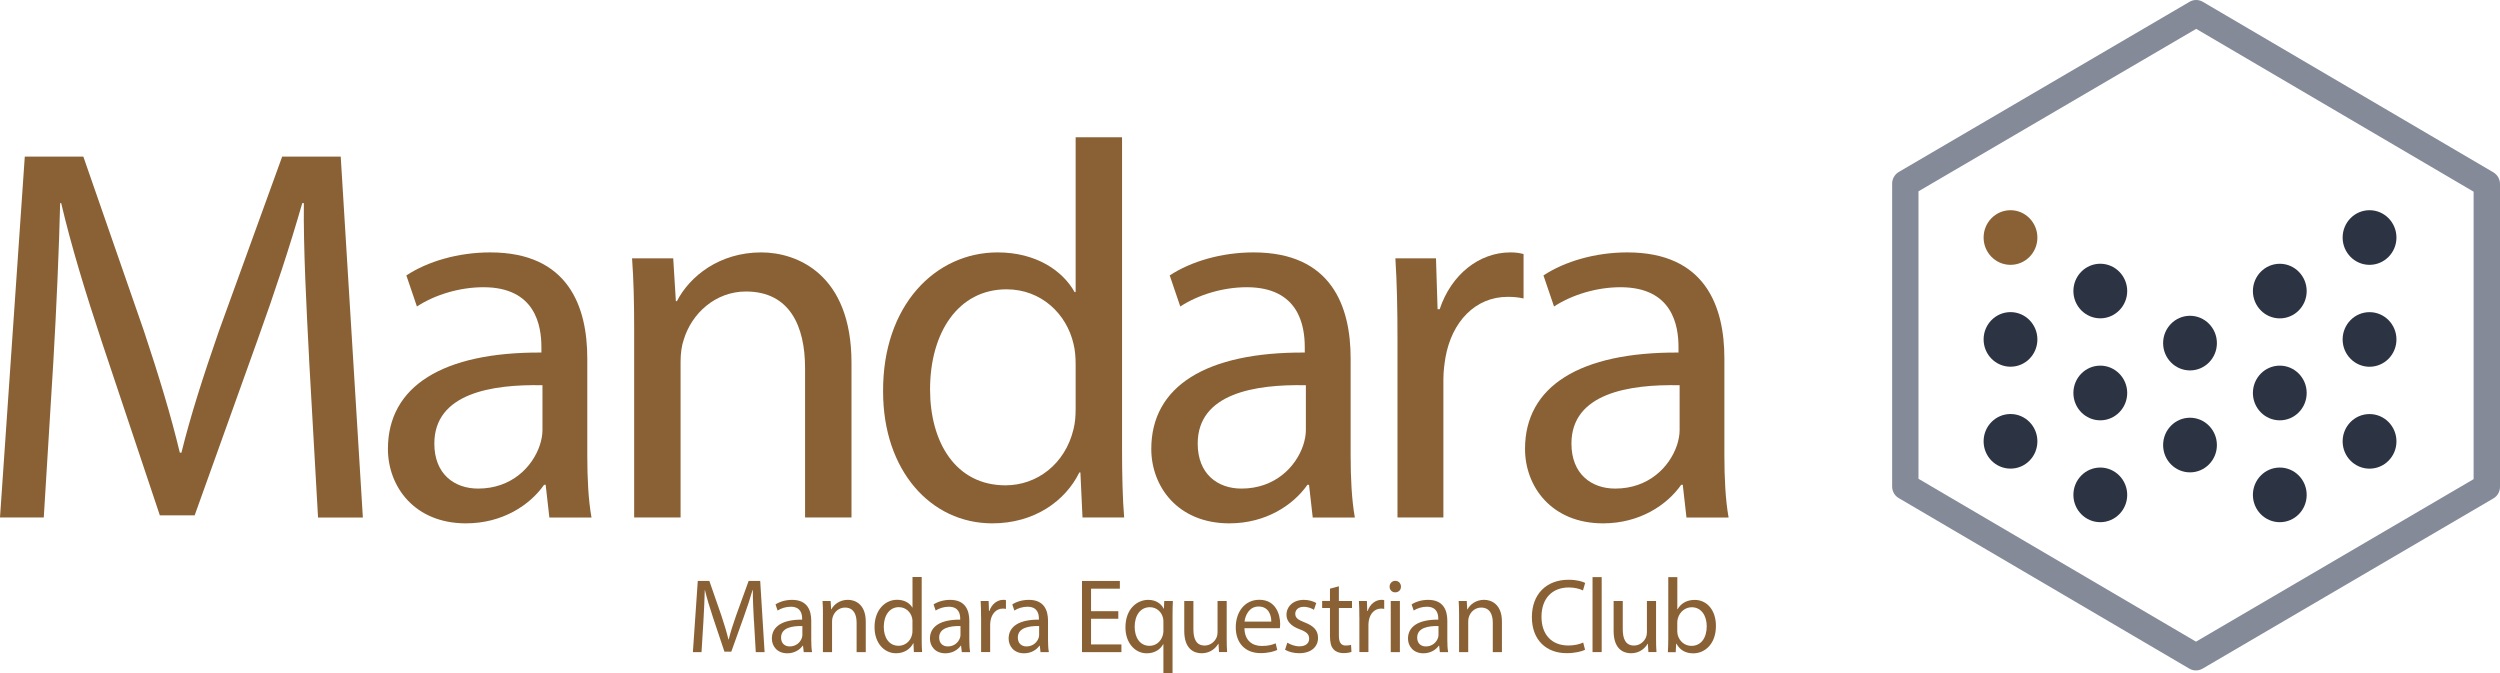 <svg width="208" height="56" viewBox="0 0 208 56" fill="none" xmlns="http://www.w3.org/2000/svg">
<path d="M25.719 29.865C25.498 25.678 25.236 20.641 25.281 16.902H25.148C24.14 20.421 22.911 24.164 21.419 28.308L16.195 42.878H13.299L8.516 28.575C7.112 24.341 5.928 20.467 5.091 16.902H5.004C4.916 20.645 4.696 25.678 4.433 30.178L3.642 43.052H0L2.062 13.027H6.933L11.979 27.551C13.208 31.248 14.216 34.547 14.962 37.664H15.095C15.841 34.635 16.895 31.337 18.211 27.551L23.478 13.027H28.348L30.19 43.056H26.461L25.715 29.869L25.719 29.865Z" fill="#8A6134"/>
<path d="M45.707 43.056L45.399 40.337H45.266C44.083 42.029 41.799 43.543 38.77 43.543C34.471 43.543 32.275 40.468 32.275 37.351C32.275 32.136 36.841 29.286 45.045 29.332V28.888C45.045 27.107 44.562 23.897 40.217 23.897C38.242 23.897 36.179 24.523 34.688 25.5L33.809 22.916C35.563 21.757 38.108 21 40.787 21C47.283 21 48.862 25.5 48.862 29.823V37.888C48.862 39.757 48.949 41.584 49.212 43.056H45.7H45.707ZM45.136 32.051C40.924 31.962 36.137 32.719 36.137 36.907C36.137 39.444 37.804 40.65 39.779 40.65C42.545 40.65 44.299 38.869 44.912 37.042C45.045 36.64 45.133 36.196 45.133 35.794V32.051H45.136Z" fill="#8A6134"/>
<path d="M52.762 27.327C52.762 25.098 52.716 23.271 52.587 21.491H56.012L56.232 25.056H56.32C57.374 23.005 59.832 21 63.34 21C66.282 21 70.844 22.781 70.844 30.178V43.052H66.982V30.622C66.982 27.146 65.711 24.253 62.066 24.253C59.52 24.253 57.545 26.079 56.887 28.262C56.712 28.753 56.624 29.421 56.624 30.089V43.052H52.762V27.323V27.327Z" fill="#8A6134"/>
<path d="M93.355 11.421V37.482C93.355 39.398 93.401 41.581 93.53 43.052H90.064L89.889 39.309H89.801C88.618 41.716 86.026 43.543 82.56 43.543C77.423 43.543 73.473 39.132 73.473 32.584C73.428 25.411 77.819 21 82.998 21C86.247 21 88.439 22.561 89.405 24.299H89.493V11.421H93.355ZM89.493 30.267C89.493 29.776 89.447 29.108 89.318 28.617C88.747 26.122 86.639 24.071 83.743 24.071C79.748 24.071 77.381 27.636 77.381 32.403C77.381 36.768 79.489 40.379 83.656 40.379C86.247 40.379 88.614 38.641 89.318 35.702C89.451 35.169 89.493 34.632 89.493 34.01V30.267Z" fill="#8A6134"/>
<path d="M109.219 43.056L108.911 40.337H108.777C107.594 42.029 105.311 43.543 102.282 43.543C97.982 43.543 95.787 40.468 95.787 37.351C95.787 32.136 100.353 29.286 108.557 29.332V28.888C108.557 27.107 108.073 23.897 103.728 23.897C101.753 23.897 99.691 24.523 98.199 25.5L97.32 22.916C99.074 21.757 101.62 21 104.299 21C110.794 21 112.373 25.5 112.373 29.823V37.888C112.373 39.757 112.461 41.584 112.723 43.056H109.211H109.219ZM108.648 32.051C104.436 31.962 99.649 32.719 99.649 36.907C99.649 39.444 101.315 40.65 103.29 40.65C106.057 40.65 107.811 38.869 108.427 37.042C108.56 36.64 108.648 36.196 108.648 35.794V32.051Z" fill="#8A6134"/>
<path d="M116.27 28.22C116.27 25.678 116.224 23.495 116.095 21.491H119.474L119.607 25.724H119.782C120.748 22.827 123.073 21 125.665 21C126.102 21 126.41 21.046 126.76 21.135V24.832C126.365 24.743 125.969 24.697 125.444 24.697C122.723 24.697 120.79 26.79 120.265 29.73C120.178 30.263 120.09 30.889 120.09 31.557V43.052H116.27V28.216V28.22Z" fill="#8A6134"/>
<path d="M140.314 43.056L140.006 40.337H139.873C138.689 42.029 136.406 43.543 133.378 43.543C129.078 43.543 126.882 40.468 126.882 37.351C126.882 32.136 131.448 29.286 139.652 29.332V28.888C139.652 27.107 139.169 23.897 134.823 23.897C132.849 23.897 130.786 24.523 129.295 25.5L128.416 22.916C130.17 21.757 132.715 21 135.394 21C141.89 21 143.469 25.5 143.469 29.823V37.888C143.469 39.757 143.556 41.584 143.819 43.056H140.307H140.314ZM139.744 32.051C135.531 31.962 130.744 32.719 130.744 36.907C130.744 39.444 132.411 40.65 134.386 40.65C137.152 40.65 138.906 38.869 139.523 37.042C139.656 36.64 139.744 36.196 139.744 35.794V32.051Z" fill="#8A6134"/>
<path d="M62.724 51.654C62.682 50.828 62.629 49.835 62.636 49.097H62.61C62.412 49.793 62.168 50.53 61.875 51.345L60.844 54.219H60.273L59.33 51.4C59.052 50.565 58.82 49.8 58.652 49.097H58.637C58.618 49.835 58.576 50.828 58.523 51.716L58.367 54.258H57.648L58.055 48.336H59.018L60.015 51.203C60.258 51.933 60.456 52.581 60.604 53.196H60.631C60.779 52.597 60.985 51.948 61.247 51.203L62.286 48.336H63.249L63.614 54.258H62.88L62.731 51.658L62.724 51.654Z" fill="#8A6134"/>
<path d="M66.871 54.258L66.811 53.721H66.784C66.552 54.053 66.099 54.355 65.502 54.355C64.653 54.355 64.219 53.748 64.219 53.134C64.219 52.106 65.121 51.542 66.738 51.554V51.465C66.738 51.114 66.643 50.48 65.787 50.48C65.399 50.48 64.992 50.604 64.695 50.797L64.524 50.287C64.87 50.059 65.372 49.908 65.901 49.908C67.183 49.908 67.496 50.797 67.496 51.647V53.238C67.496 53.609 67.514 53.968 67.564 54.258H66.871ZM66.757 52.087C65.928 52.068 64.984 52.218 64.984 53.045C64.984 53.547 65.315 53.783 65.703 53.783C66.247 53.783 66.594 53.431 66.715 53.072C66.742 52.991 66.757 52.906 66.757 52.825V52.087Z" fill="#8A6134"/>
<path d="M68.47 51.152C68.47 50.712 68.462 50.353 68.435 50.001H69.109L69.151 50.704H69.166C69.375 50.299 69.858 49.905 70.551 49.905C71.129 49.905 72.031 50.256 72.031 51.716V54.258H71.27V51.805C71.27 51.121 71.019 50.55 70.3 50.55C69.798 50.55 69.409 50.909 69.28 51.342C69.246 51.438 69.227 51.569 69.227 51.701V54.258H68.466V51.156L68.47 51.152Z" fill="#8A6134"/>
<path d="M76.685 48.016V53.157C76.685 53.536 76.692 53.964 76.719 54.254H76.034L76 53.516H75.981C75.749 53.991 75.235 54.351 74.554 54.351C73.542 54.351 72.762 53.481 72.762 52.188C72.754 50.774 73.618 49.901 74.641 49.901C75.281 49.901 75.715 50.21 75.905 50.55H75.92V48.008H76.681L76.685 48.016ZM75.92 51.736C75.92 51.639 75.912 51.508 75.886 51.411C75.772 50.921 75.357 50.515 74.786 50.515C73.998 50.515 73.53 51.218 73.53 52.157C73.53 53.018 73.945 53.729 74.767 53.729C75.277 53.729 75.745 53.385 75.882 52.806C75.909 52.701 75.916 52.593 75.916 52.473V51.736H75.92Z" fill="#8A6134"/>
<path d="M80.022 54.258L79.961 53.721H79.934C79.702 54.053 79.249 54.355 78.652 54.355C77.804 54.355 77.37 53.748 77.37 53.134C77.37 52.106 78.272 51.542 79.889 51.554V51.465C79.889 51.114 79.794 50.48 78.938 50.48C78.549 50.48 78.142 50.604 77.845 50.797L77.674 50.287C78.02 50.059 78.523 49.908 79.052 49.908C80.334 49.908 80.646 50.797 80.646 51.647V53.238C80.646 53.609 80.665 53.968 80.715 54.258H80.022ZM79.912 52.087C79.082 52.068 78.138 52.218 78.138 53.045C78.138 53.547 78.469 53.783 78.858 53.783C79.402 53.783 79.748 53.431 79.87 53.072C79.896 52.991 79.912 52.906 79.912 52.825V52.087Z" fill="#8A6134"/>
<path d="M81.624 51.33C81.624 50.828 81.616 50.399 81.59 50.001H82.256L82.282 50.836H82.316C82.507 50.264 82.967 49.905 83.477 49.905C83.564 49.905 83.625 49.912 83.694 49.932V50.662C83.618 50.642 83.538 50.635 83.435 50.635C82.899 50.635 82.518 51.048 82.415 51.627C82.4 51.732 82.381 51.855 82.381 51.987V54.254H81.628V51.326L81.624 51.33Z" fill="#8A6134"/>
<path d="M86.571 54.258L86.51 53.721H86.483C86.251 54.053 85.798 54.355 85.201 54.355C84.352 54.355 83.918 53.748 83.918 53.134C83.918 52.106 84.82 51.542 86.437 51.554V51.465C86.437 51.114 86.342 50.48 85.486 50.48C85.098 50.48 84.691 50.604 84.394 50.797L84.223 50.287C84.569 50.059 85.071 49.908 85.6 49.908C86.883 49.908 87.195 50.797 87.195 51.647V53.238C87.195 53.609 87.214 53.968 87.263 54.258H86.571ZM86.456 52.087C85.627 52.068 84.683 52.218 84.683 53.045C84.683 53.547 85.014 53.783 85.402 53.783C85.947 53.783 86.293 53.431 86.415 53.072C86.441 52.991 86.456 52.906 86.456 52.825V52.087Z" fill="#8A6134"/>
<path d="M93.043 51.481H90.775V53.617H93.302V54.258H90.022V48.336H93.172V48.978H90.775V50.851H93.043V51.484V51.481Z" fill="#8A6134"/>
<path d="M96.795 53.597H96.776C96.551 54.018 96.083 54.355 95.41 54.355C94.432 54.355 93.637 53.493 93.637 52.203C93.637 50.611 94.649 49.908 95.532 49.908C96.182 49.908 96.612 50.233 96.822 50.646H96.837L96.864 50.005H97.583C97.564 50.364 97.556 50.735 97.556 51.175V56H96.795V53.597ZM96.795 51.724C96.795 51.62 96.787 51.496 96.761 51.4C96.647 50.924 96.239 50.519 95.669 50.519C94.881 50.519 94.405 51.195 94.405 52.153C94.405 52.995 94.805 53.733 95.642 53.733C96.137 53.733 96.559 53.424 96.734 52.891C96.768 52.786 96.795 52.636 96.795 52.52V51.72V51.724Z" fill="#8A6134"/>
<path d="M102.061 53.095C102.061 53.536 102.069 53.922 102.096 54.254H101.422L101.38 53.559H101.361C101.163 53.903 100.722 54.351 99.976 54.351C99.318 54.351 98.53 53.98 98.53 52.489V50.001H99.291V52.358C99.291 53.165 99.535 53.709 100.227 53.709C100.737 53.709 101.095 53.35 101.232 53.006C101.274 52.891 101.3 52.752 101.3 52.612V50.001H102.061V53.095Z" fill="#8A6134"/>
<path d="M103.538 52.269C103.557 53.315 104.215 53.744 104.976 53.744C105.52 53.744 105.851 53.648 106.137 53.524L106.266 54.076C105.996 54.2 105.539 54.339 104.873 54.339C103.583 54.339 102.815 53.478 102.815 52.195C102.815 50.913 103.56 49.901 104.778 49.901C106.144 49.901 106.509 51.121 106.509 51.906C106.509 52.064 106.494 52.188 106.483 52.265H103.538V52.269ZM105.771 51.716C105.779 51.226 105.573 50.461 104.713 50.461C103.941 50.461 103.606 51.183 103.545 51.716H105.771Z" fill="#8A6134"/>
<path d="M107.103 53.466C107.328 53.617 107.727 53.775 108.108 53.775C108.663 53.775 108.922 53.493 108.922 53.142C108.922 52.771 108.705 52.57 108.142 52.361C107.388 52.087 107.035 51.666 107.035 51.156C107.035 50.472 107.579 49.908 108.481 49.908C108.907 49.908 109.276 50.032 109.512 50.171L109.321 50.735C109.158 50.631 108.853 50.488 108.465 50.488C108.016 50.488 107.765 50.751 107.765 51.067C107.765 51.419 108.016 51.577 108.56 51.79C109.287 52.072 109.66 52.439 109.66 53.072C109.66 53.818 109.089 54.347 108.092 54.347C107.632 54.347 107.21 54.231 106.917 54.057L107.107 53.47L107.103 53.466Z" fill="#8A6134"/>
<path d="M111.395 48.781V50.001H112.487V50.588H111.395V52.883C111.395 53.408 111.544 53.709 111.966 53.709C112.164 53.709 112.312 53.682 112.407 53.655L112.442 54.235C112.293 54.297 112.061 54.339 111.768 54.339C111.414 54.339 111.129 54.223 110.946 54.015C110.729 53.787 110.653 53.408 110.653 52.906V50.584H110.003V49.997H110.653V48.978L111.399 48.777L111.395 48.781Z" fill="#8A6134"/>
<path d="M113.096 51.33C113.096 50.828 113.089 50.399 113.062 50.001H113.728L113.754 50.836H113.789C113.979 50.264 114.439 49.905 114.949 49.905C115.037 49.905 115.098 49.912 115.166 49.932V50.662C115.09 50.642 115.01 50.635 114.907 50.635C114.371 50.635 113.99 51.048 113.888 51.627C113.872 51.732 113.853 51.855 113.853 51.987V54.254H113.1V51.326L113.096 51.33Z" fill="#8A6134"/>
<path d="M116.559 48.808C116.566 49.07 116.376 49.283 116.076 49.283C115.805 49.283 115.615 49.07 115.615 48.808C115.615 48.545 115.813 48.325 116.091 48.325C116.369 48.325 116.559 48.537 116.559 48.808ZM115.71 54.258V50.005H116.471V54.258H115.71Z" fill="#8A6134"/>
<path d="M119.797 54.258L119.736 53.721H119.709C119.474 54.053 119.025 54.355 118.427 54.355C117.579 54.355 117.145 53.748 117.145 53.134C117.145 52.106 118.047 51.542 119.664 51.554V51.465C119.664 51.114 119.569 50.48 118.713 50.48C118.324 50.48 117.917 50.604 117.62 50.797L117.445 50.287C117.792 50.059 118.294 49.908 118.823 49.908C120.105 49.908 120.417 50.797 120.417 51.647V53.238C120.417 53.609 120.432 53.968 120.486 54.258H119.793H119.797ZM119.683 52.087C118.853 52.068 117.91 52.218 117.91 53.045C117.91 53.547 118.237 53.783 118.629 53.783C119.173 53.783 119.519 53.431 119.641 53.072C119.668 52.991 119.683 52.906 119.683 52.825V52.087Z" fill="#8A6134"/>
<path d="M121.395 51.152C121.395 50.712 121.388 50.353 121.361 50.001H122.034L122.076 50.704H122.095C122.305 50.299 122.788 49.905 123.48 49.905C124.059 49.905 124.961 50.256 124.961 51.716V54.258H124.2V51.805C124.2 51.121 123.948 50.55 123.229 50.55C122.727 50.55 122.339 50.909 122.209 51.342C122.175 51.438 122.156 51.569 122.156 51.701V54.258H121.395V51.152Z" fill="#8A6134"/>
<path d="M131.878 54.061C131.601 54.2 131.049 54.343 130.337 54.343C128.693 54.343 127.453 53.288 127.453 51.345C127.453 49.403 128.69 48.236 130.501 48.236C131.228 48.236 131.688 48.394 131.886 48.499L131.703 49.124C131.418 48.985 131.011 48.877 130.527 48.877C129.161 48.877 128.252 49.766 128.252 51.322C128.252 52.771 129.074 53.706 130.493 53.706C130.954 53.706 131.418 53.609 131.722 53.458L131.878 54.065V54.061Z" fill="#8A6134"/>
<path d="M132.499 48.016H133.26V54.254H132.499V48.016Z" fill="#8A6134"/>
<path d="M137.784 53.095C137.784 53.536 137.791 53.922 137.818 54.254H137.145L137.103 53.559H137.084C136.886 53.903 136.444 54.351 135.699 54.351C135.04 54.351 134.253 53.98 134.253 52.489V50.001H135.014V52.358C135.014 53.165 135.257 53.709 135.95 53.709C136.46 53.709 136.817 53.35 136.954 53.006C136.996 52.891 137.023 52.752 137.023 52.612V50.001H137.784V53.095Z" fill="#8A6134"/>
<path d="M138.766 54.258C138.785 53.968 138.8 53.536 138.8 53.161V48.02H139.553V50.693H139.572C139.842 50.218 140.326 49.912 140.999 49.912C142.038 49.912 142.772 50.793 142.765 52.083C142.765 53.605 141.821 54.358 140.885 54.358C140.28 54.358 139.793 54.123 139.481 53.559H139.454L139.42 54.262H138.762L138.766 54.258ZM139.553 52.551C139.553 52.647 139.572 52.744 139.587 52.833C139.736 53.37 140.177 53.736 140.729 53.736C141.524 53.736 142 53.076 142 52.102C142 51.249 141.566 50.523 140.752 50.523C140.231 50.523 139.747 50.882 139.591 51.473C139.572 51.562 139.549 51.666 139.549 51.79V52.554L139.553 52.551Z" fill="#8A6134"/>
<path d="M207.452 14.341L183.27 0.149C182.932 -0.048 182.509 -0.052 182.171 0.149L157.974 14.31C157.635 14.515 157.426 14.878 157.426 15.275V40.476C157.426 40.874 157.631 41.241 157.97 41.438L182.156 55.633C182.327 55.733 182.513 55.78 182.703 55.78C182.894 55.78 183.08 55.73 183.251 55.633L207.452 41.468C207.791 41.268 208 40.901 208 40.503V15.306C208 14.909 207.791 14.546 207.452 14.341ZM205.804 39.865L182.707 53.385L159.618 39.835V15.917L182.723 2.401L205.804 15.948V39.865Z" fill="#848A98"/>
<path d="M167.277 17.489C166.037 17.489 165.036 18.509 165.036 19.764C165.036 21.019 166.037 22.035 167.277 22.035C168.518 22.035 169.511 21.015 169.511 19.764C169.511 18.512 168.507 17.489 167.277 17.489Z" fill="#8A6134"/>
<path d="M167.277 25.968C166.037 25.968 165.036 26.987 165.036 28.239C165.036 29.49 166.037 30.51 167.277 30.51C168.518 30.51 169.511 29.49 169.511 28.239C169.511 26.987 168.507 25.968 167.277 25.968Z" fill="#2C3342"/>
<path d="M167.277 34.446C166.037 34.446 165.036 35.462 165.036 36.717C165.036 37.973 166.037 38.989 167.277 38.989C168.518 38.989 169.511 37.973 169.511 36.717C169.511 35.462 168.507 34.446 167.277 34.446Z" fill="#2C3342"/>
<path d="M174.743 21.943C173.506 21.943 172.506 22.962 172.506 24.214C172.506 25.465 173.51 26.485 174.743 26.485C175.976 26.485 176.984 25.465 176.984 24.214C176.984 22.962 175.976 21.943 174.743 21.943Z" fill="#2C3342"/>
<path d="M174.743 30.421C173.506 30.421 172.506 31.441 172.506 32.696C172.506 33.952 173.51 34.971 174.743 34.971C175.976 34.971 176.984 33.952 176.984 32.696C176.984 31.441 175.976 30.421 174.743 30.421Z" fill="#2C3342"/>
<path d="M174.743 38.9C173.506 38.9 172.506 39.92 172.506 41.175C172.506 42.43 173.51 43.446 174.743 43.446C175.976 43.446 176.984 42.43 176.984 41.175C176.984 39.92 175.976 38.9 174.743 38.9Z" fill="#2C3342"/>
<path d="M189.678 26.489C190.919 26.489 191.916 25.469 191.916 24.218C191.916 22.966 190.915 21.946 189.678 21.946C188.442 21.946 187.441 22.966 187.441 24.218C187.441 25.469 188.442 26.489 189.678 26.489Z" fill="#2C3342"/>
<path d="M189.678 34.971C190.919 34.971 191.916 33.952 191.916 32.696C191.916 31.441 190.915 30.421 189.678 30.421C188.442 30.421 187.441 31.441 187.441 32.696C187.441 33.952 188.442 34.971 189.678 34.971Z" fill="#2C3342"/>
<path d="M189.678 43.446C190.919 43.446 191.916 42.43 191.916 41.175C191.916 39.92 190.915 38.9 189.678 38.9C188.442 38.9 187.441 39.92 187.441 41.175C187.441 42.43 188.442 43.446 189.678 43.446Z" fill="#2C3342"/>
<path d="M179.971 28.548C179.971 29.803 180.976 30.819 182.209 30.819C183.442 30.819 184.446 29.803 184.446 28.548C184.446 27.292 183.442 26.273 182.209 26.273C180.976 26.273 179.971 27.292 179.971 28.548Z" fill="#2C3342"/>
<path d="M182.209 34.755C180.972 34.755 179.971 35.771 179.971 37.03C179.971 38.289 180.976 39.301 182.209 39.301C183.442 39.301 184.446 38.286 184.446 37.03C184.446 35.775 183.442 34.755 182.209 34.755Z" fill="#2C3342"/>
<path d="M197.144 22.035C198.384 22.035 199.385 21.015 199.385 19.764C199.385 18.512 198.381 17.489 197.144 17.489C195.907 17.489 194.907 18.509 194.907 19.764C194.907 21.019 195.911 22.035 197.144 22.035Z" fill="#2C3342"/>
<path d="M197.144 30.514C198.384 30.514 199.385 29.494 199.385 28.243C199.385 26.991 198.381 25.971 197.144 25.971C195.907 25.971 194.907 26.991 194.907 28.243C194.907 29.494 195.911 30.514 197.144 30.514Z" fill="#2C3342"/>
<path d="M197.144 38.992C198.384 38.992 199.385 37.977 199.385 36.721C199.385 35.466 198.381 34.45 197.144 34.45C195.907 34.45 194.907 35.466 194.907 36.721C194.907 37.977 195.911 38.992 197.144 38.992Z" fill="#2C3342"/>
</svg>
